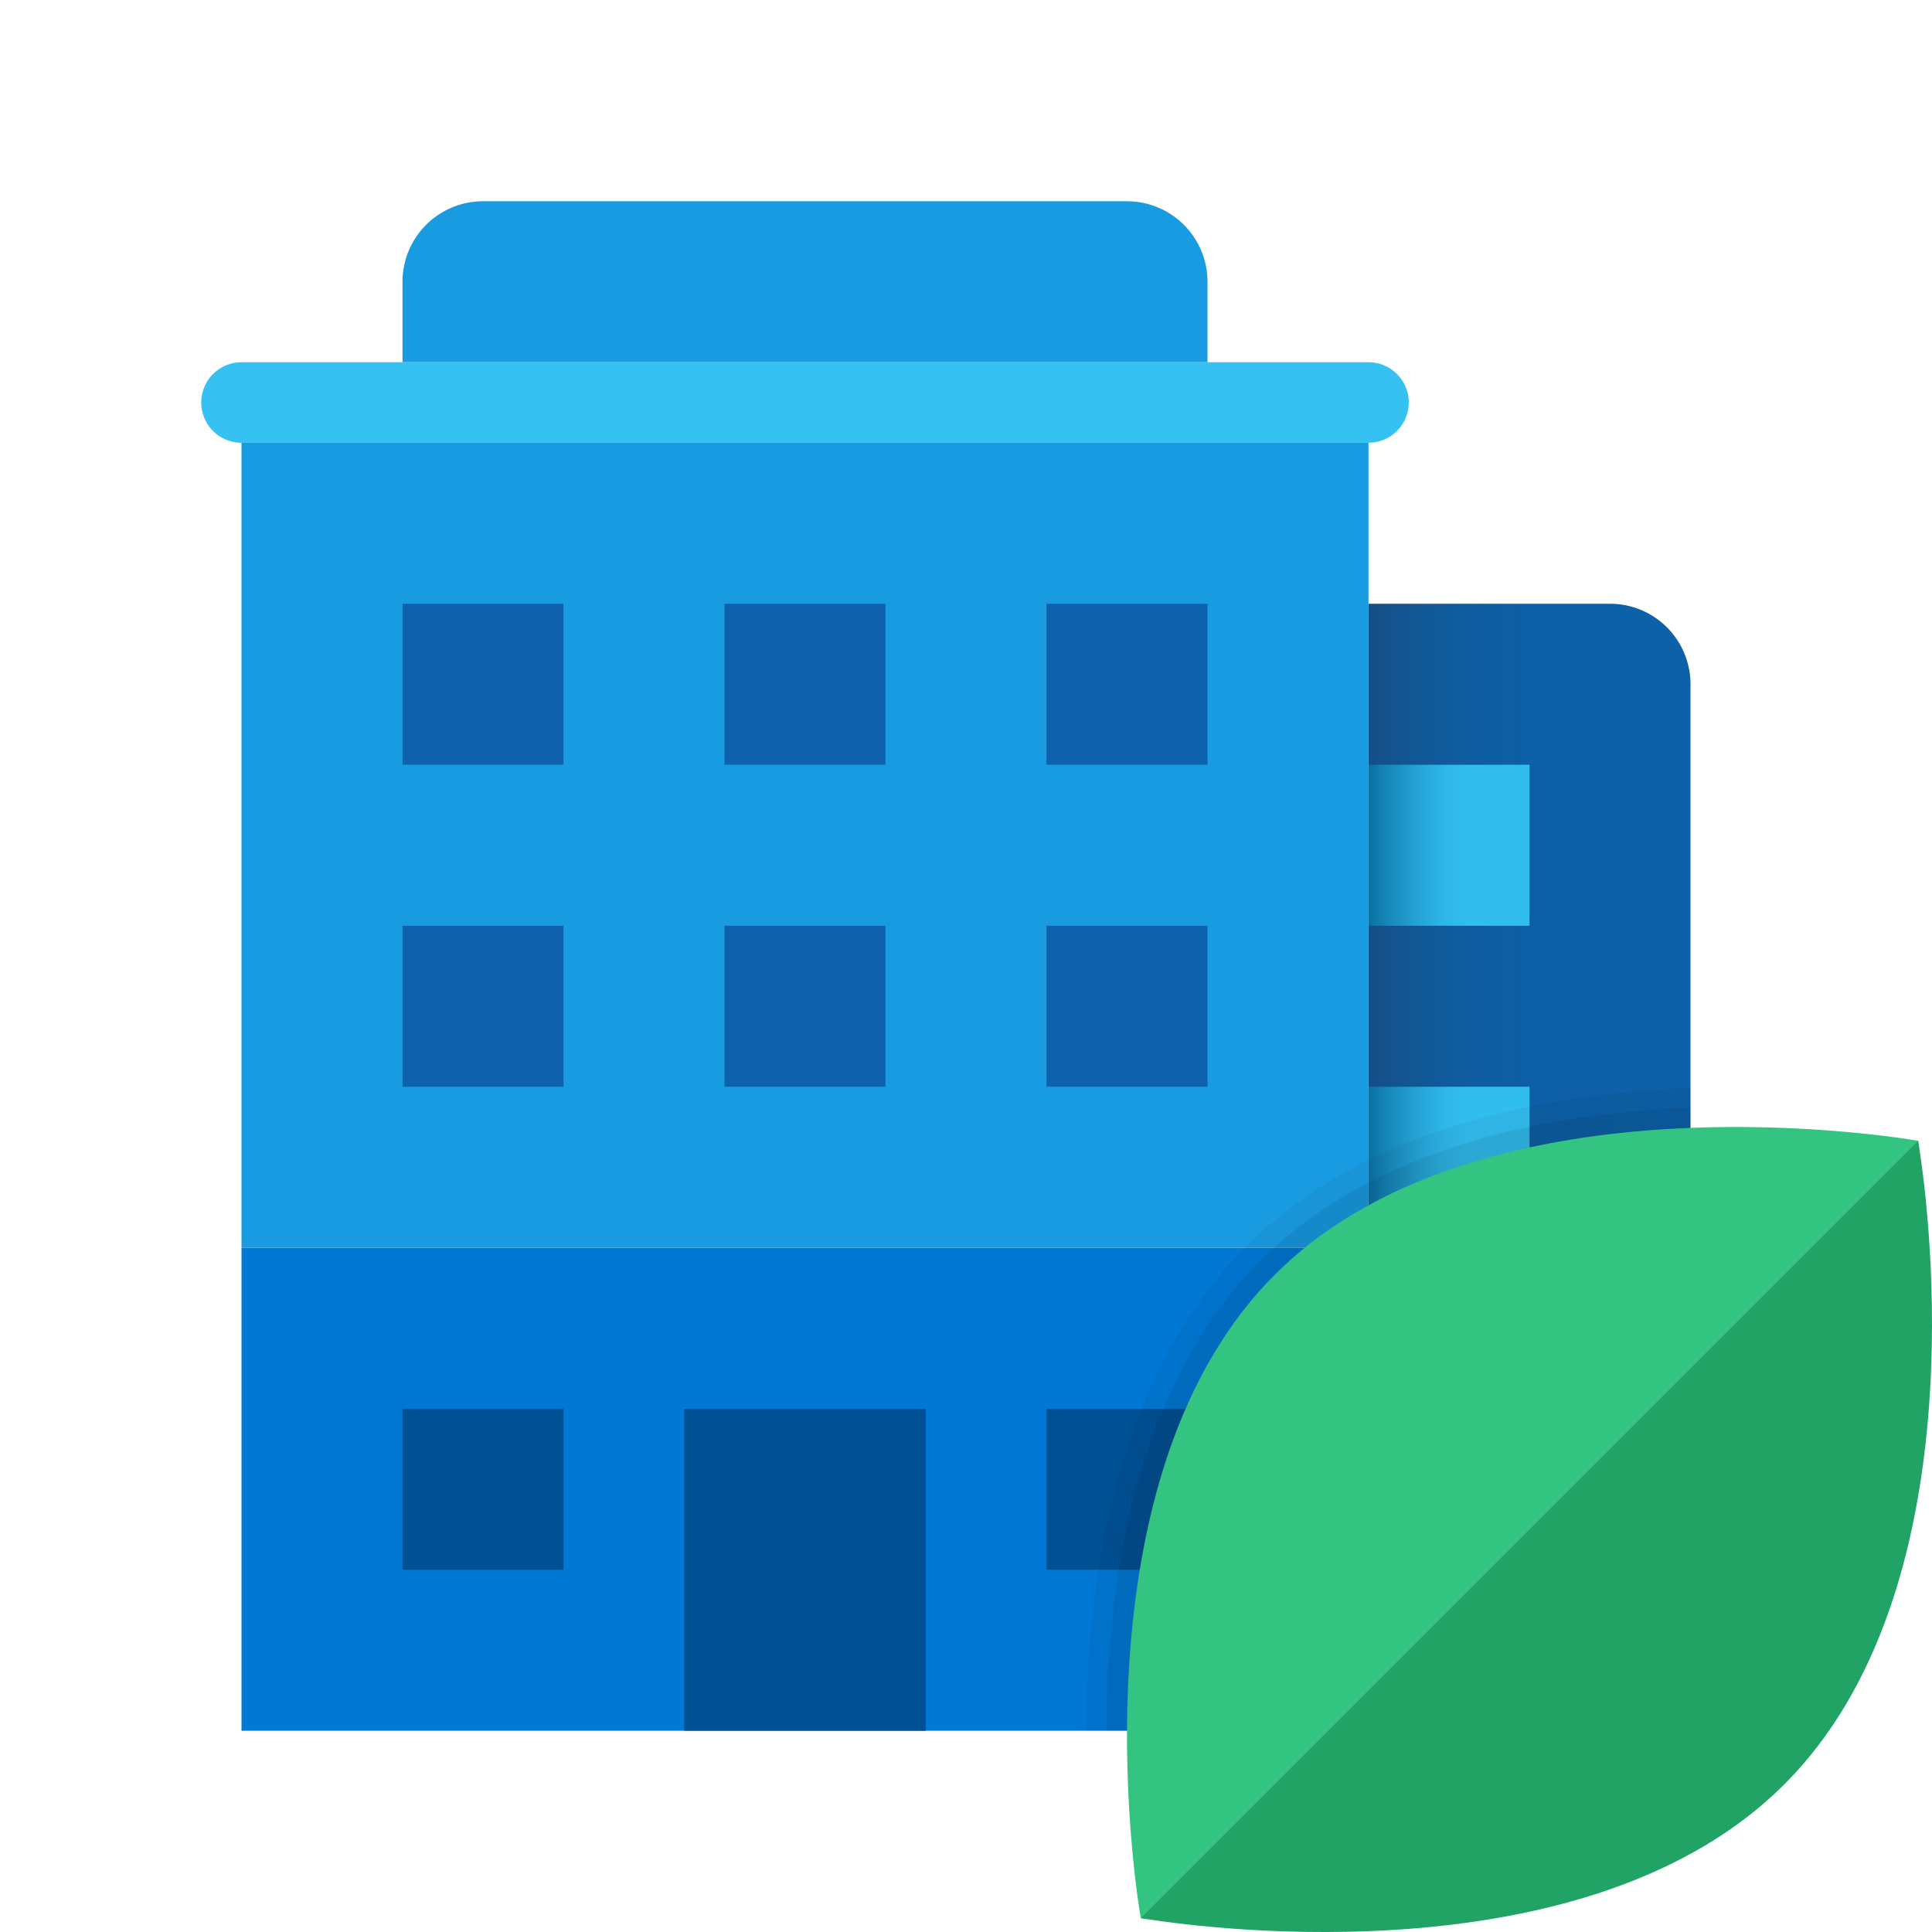 <svg xmlns="http://www.w3.org/2000/svg"  viewBox="0 0 48 48" width="35px" height="35px"><defs><linearGradient id="skTQEk_fwszeIaW6moE0Wa" x1="41.91" x2="33.973" y1="195" y2="195" data-name="Безымянный градиент 85" gradientTransform="matrix(1 0 0 -1 0 224)" gradientUnits="userSpaceOnUse"><stop offset="0" stop-color="#0d61a9"/><stop offset=".482" stop-color="#0d60a7"/><stop offset=".711" stop-color="#0f5c9f"/><stop offset=".886" stop-color="#125592"/><stop offset="1" stop-color="#154e85"/></linearGradient><linearGradient id="skTQEk_fwszeIaW6moE0Wb" x1="37.83" x2="33.961" y1="195" y2="195" data-name="Безымянный градиент 84" gradientTransform="matrix(1 0 0 -1 0 224)" gradientUnits="userSpaceOnUse"><stop offset=".365" stop-color="#32bdef"/><stop offset=".49" stop-color="#2fb7e9"/><stop offset=".66" stop-color="#26a5d7"/><stop offset=".854" stop-color="#1789bb"/><stop offset="1" stop-color="#096fa1"/></linearGradient></defs><path fill="url(#skTQEk_fwszeIaW6moE0Wa)" d="M34,15h6a1.999,1.999,0,0,1,2,2V43H34Z"/><path fill="url(#skTQEk_fwszeIaW6moE0Wb)" d="M34,39h4V35H34Zm0-16h4V19H34Zm0,8h4V27H34Z"/><rect width="28" height="12" x="6" y="31" fill="#0078d4"/><path fill="#199be2" d="M10,9H30V7a2.001,2.001,0,0,0-2-2H12a2.001,2.001,0,0,0-2,2Z"/><path fill="#199be2" d="M6,11V31H34V11Z"/><rect width="4" height="4" x="10" y="35" fill="#005094"/><rect width="4" height="4" x="26" y="35" fill="#005094"/><rect width="6" height="8" x="17" y="35" fill="#005094"/><rect width="4" height="4" x="10" y="23" fill="#0d62ab"/><rect width="4" height="4" x="18" y="23" fill="#0d62ab"/><rect width="4" height="4" x="26" y="23" fill="#0d62ab"/><rect width="4" height="4" x="10" y="15" fill="#0d62ab"/><rect width="4" height="4" x="18" y="15" fill="#0d62ab"/><rect width="4" height="4" x="26" y="15" fill="#0d62ab"/><path fill="#35c1f1" d="M34,11H6A1,1,0,0,1,6,9H34a1,1,0,0,1,0,2Z"/><path fill="#21a366" d="M44.331,44.331c-4.804,4.814-14.244,3.596-15.769,3.358-.149-.02-.218-.03-.218-.03L29,45,46,29l1.659-.657s.01.069.03.218C47.926,30.087,49.145,39.526,44.331,44.331Z"/><path fill="#33c481" d="M47.659,28.343,28.343,47.659s-1.922-10.747,3.328-15.987C36.911,26.422,47.659,28.343,47.659,28.343Z"/><path d="M30.96,30.97C27.71,34.21,27,39.26,26.99,43H28c.02-3.56.68-8.34,3.67-11.33C34.39,28.95,38.59,28.16,42,28.02v-.99C38.4,27.16,33.91,28.01,30.96,30.97Z" opacity=".05"/><path d="M31.32,31.32C28.19,34.44,27.5,39.36,27.49,43H28c.02-3.56.68-8.34,3.67-11.33C34.39,28.95,38.59,28.16,42,28.02v-.5C38.5,27.66,34.16,28.47,31.32,31.32Z" opacity=".07"/></svg>